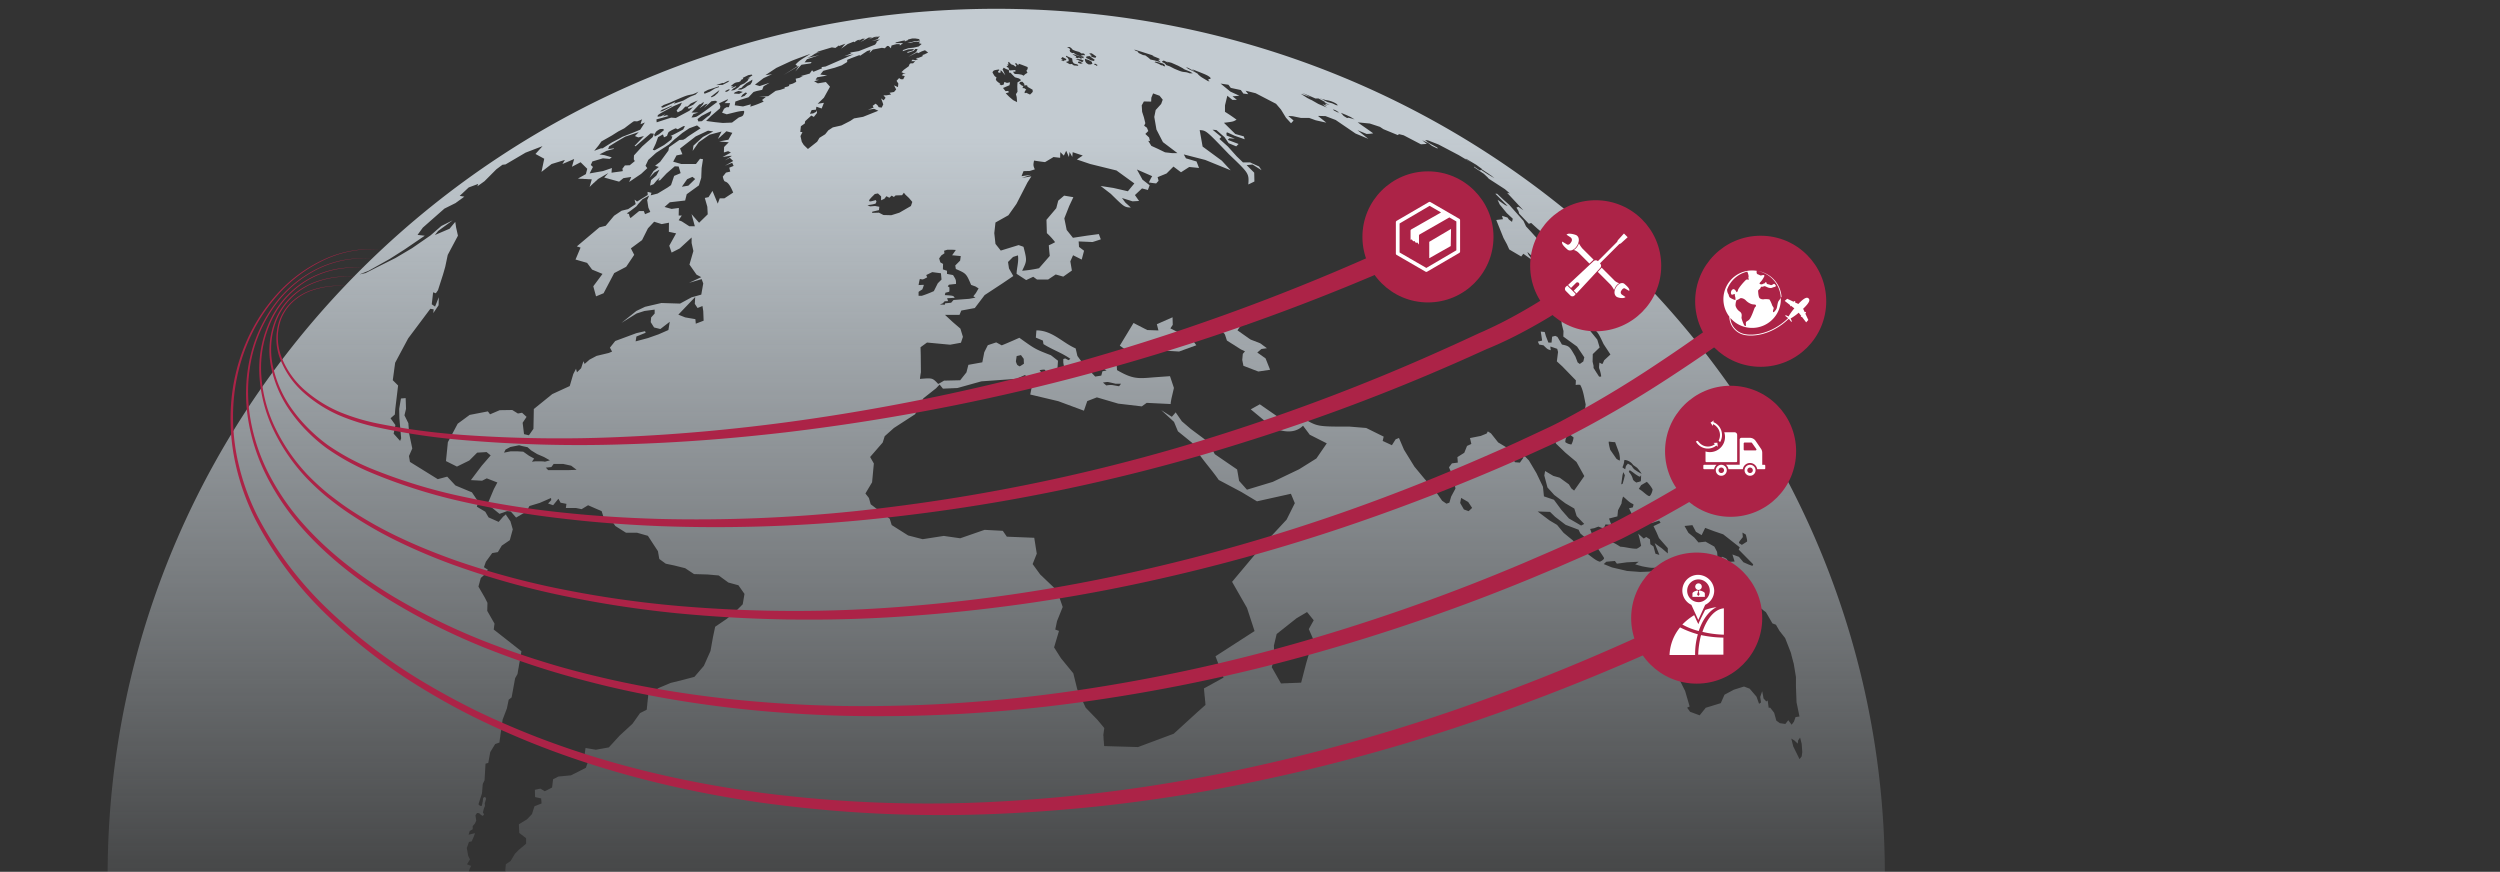 <svg id="Layer_1" data-name="Layer 1" xmlns="http://www.w3.org/2000/svg" xmlns:xlink="http://www.w3.org/1999/xlink" viewBox="0 0 992.22 346"><rect x="0" y="0" width="992.22" height="346" fill="#333333" stroke="none"/><defs><style>.cls-1{fill:url(#linear-gradient);}.cls-2{fill:url(#linear-gradient-2);}.cls-3{fill:url(#linear-gradient-3);}.cls-4{fill:#ac2347;}.cls-5,.cls-6{fill:#fff;}.cls-6{fill-rule:evenodd;}</style><linearGradient id="linear-gradient" x1="493.92" y1="1738.75" x2="493.92" y2="2076.36" gradientTransform="matrix(1, 0, 0, -1, 0, 2130.73)" gradientUnits="userSpaceOnUse"><stop offset="0" stop-color="#c3cbd1" stop-opacity="0"/><stop offset="1" stop-color="#c3cbd1"/></linearGradient><linearGradient id="linear-gradient-2" x1="459.2" y1="1738.75" x2="459.2" y2="2076.36" xlink:href="#linear-gradient"/><linearGradient id="linear-gradient-3" x1="395.4" y1="1738.75" x2="395.4" y2="2076.36" xlink:href="#linear-gradient"/></defs><title>stat-gds_crossing_continents_1</title><path class="cls-1" d="M486.26,133.06l.23.7.23.7.24.7,5.52,3.5,1.64.78-.86,1-.23,2.42.47,2.33,5.91,2.26,4.67-.7-1.79-4.51L499,139.91l1.64-1.4,2.18-.31-2.65-1.95-3.81-1.48-.7-.47-4.52-3.19,1.25-1.87,2.95-.77c-.07-.24-.23-.55-.31-.78s-.23-.55-.31-.78-.23-.55-.31-.78-.23-.55-.31-.78l-3.19.16-7.17,4.67,2.26,2.33A2,2,0,0,1,486.26,133.06Z"/><path class="cls-2" d="M449.2,138.59h4.05l14.71.93,6.85-2.49L473,134.62l-8.49-4.29.94-1.4-.08-3-6.23,2.73c.08.23.08.39.16.62s.08.39.15.62.08.39.16.63.08.39.16.62l-4.44-.16-5.45-2.8-5.45,9,1.87,1.33-2.73,2.65Z"/><path class="cls-3" d="M187.06,346.53l-1.16-.23.54-1.56.55-1.09-1.64-.62,1.17-1.95-.7-1.4-.55-3.11.86-2.42,1.09-.23.86-2,.46-1.25-2.57.62.47-1.47,1.17-.71v-1.24l.85-1,.55-1.17-.31-2.1.62-.94.86.08a3.84,3.84,0,0,0,1.48,1.09,4.16,4.16,0,0,1,.46-.62,4.72,4.72,0,0,0-.46-.7L192,321l.47-1.17-.08-1,.54-1.79-.39-.78-.78.39-.15,1.4-.39,1.79h-.7l-.62-.62.62-1.95.78-2.41c0-.31.08-.63.08-.94s.07-.62.07-.93.08-.62.08-.94.08-.62.08-.93l.7-1.4.39-6.62,1.09-.31.78-4.28,1.94-3.19,1.72-.63a19,19,0,0,1,.31-2.25,21.9,21.9,0,0,1,.31-2.26c.08-.78.23-1.48.31-2.26s.23-1.48.31-2.26l1.71-4.51.71-3.43,1.16-.93,1.4-7.63.94-1.64c.15-.78.23-1.48.39-2.26s.23-1.47.39-2.25.23-1.48.39-2.26.23-1.48.39-2.26l-11-8.64.31-2.34-2.88-5.06.08-3.19-1-2-2.57-4.44c.07-.31.15-.55.23-.86s.16-.54.23-.85.16-.55.24-.86.15-.54.23-.86l1.56-1.4,1.24-1.87-1.55-1,.77-2.18,2.5-3.42,2.25-.39,1.56-2.57,3.19-2.18,1.17-4.28-.93-3.2-1.72-2.49v-.31l-1.16.94-1.79,2.1-4-1.79-1.32-2.26-3.35-2c.08-.15.08-.31.16-.46s.08-.32.15-.47.08-.31.16-.47.08-.31.16-.47l-2.57-3.81-6.54-2.73-3.27-3.5-3.74,1-11.05-6.85-.39-2.33,1.32-3-1.25-5.92-.31-4.12-1.55-3.12.62-2.57L161,158l-1.87.16-.7,4.12.08,3.74.7,7.94L158.8,175l-2.57-2.88.7-3.42L155,166l1.71-1.48.16-2.1L158,153l-2.11-2.1.94-6.93L162,134.3l8.8-11.75,1.33.23-.16,1.48,2.1-3.11.08-3.19-1.48,3.73-1.32-.93.31-2.65.23-2.1,1.09.39.86-1.25,2-6.23.86-3,1-4.75,4.05-7.63L181,90.16l-.31-2.1-2.26,2.72-5.84,2.5,1.33-1.64,5.76-4.2-4.52,2.25-4.28,3.74-7.32,5.06L157,102.38l-7.47,3.74-4.44,2.26-2.41.54,3.66-1.48,8.33-4.67L160.59,99l8-5.45c-.23,0-.54-.08-.78-.08s-.46-.08-.7-.08-.46-.08-.7-.08-.46-.07-.7-.07l2.1-2.89,8.57-7.55,4.51-2.25a5.88,5.88,0,0,1,.86-.63,6,6,0,0,1,.86-.62,5.71,5.71,0,0,1,.85-.62,5.88,5.88,0,0,1,.86-.63c-.16,0-.31-.07-.47-.07s-.31-.08-.47-.08-.31-.08-.46-.08-.31-.08-.47-.08l3.58-3.35L189.79,73l-.31.93,2.8-2L197,67.19l2.41-1.79,1.25-.15,7.94-4.67L215.32,58l-2.8,3.11L216,63l-1.09,5.22,1-.78,1-.78,1-.78,1-.78,5.3-1.63-1,1.63,4.67-2L227,66.18l3.43-1.79L233.07,67l-.54,2.1-3.19,1.79c.47,0,.85.08,1.32.08a8.16,8.16,0,0,1,1.4.08,8.16,8.16,0,0,1,1.4.08,9.52,9.52,0,0,1,1.41.07l-.86,3,.86-.86c.31-.23.54-.54.85-.77s.55-.55.86-.78.54-.55.85-.78l4-2.34-1.63,1.79,5.92,1.64,1.71-1.4,3.11-.47-.85,2L254.48,69l2.42-2.26-.7-.94,1.09-2.33c.23-.24.54-.47.78-.7s.54-.47.77-.7.55-.47.78-.7.55-.47.78-.71l5.06-3.27,2-1.86a6.9,6.9,0,0,1,.85-.7c.32-.24.55-.47.86-.7s.55-.47.86-.71.54-.46.85-.7l2.65-1.79,3.12-1.16,1.4,1.16c-5.06,3.27-5.06,3.27-5.92,4l-1,.55-1.48.08-4.13,2.88-.23,1.32L262,64.24l-2,1.55,1.48.47-2.1,1.64-1.64,2.64,2-2.1,2-1.09-1.24,2.34-2.11,1.79L258,73.66l1.4-.55,1.17-1.4,1.32-1.32-.62,1.24.7-.08,2.57-2.72L267.8,66l1.55.08.78,2.64-2.57,1.09-1.24,3.66-1.33.94-4,2.41-2.73.7.31-1L257,76.15l.07,1.24L252.85,80l-1-.78L252.3,81l-3,2-2.57.62-3,2-3.34,4-2.5.62-8.95,7.55,1.48.47-2,4.75,4.59,1.32L235,107l4.13,1.71-3.66,4.91,1.09,4,3-1.24,4.21-8,4.75-2.49,3.19-4.75-1.32-2.57,4.43-3.27,2.34-4.67L259.62,88l3,.94,2.88-.55L265.46,92l2.88.62-2.72,4.91.93,2.72,3.19-1.63,4.75-4.36v2.18l.7,3.19L273.64,105l2.8,4,1.87,1-4.83,2.26,5-1.48.63,1.72-.78,4.43L274.49,118l-4.59,2.49-7.4-.23L256,121.77l-3.42,1.63-5.92,4.75,6-3.73,3.12-1,4.05-.54v1.56l-1.4,1.55-.16,1.87,1.32,2.1,2.49.63,3.74-2.88-.54,3.27-3.9,1.71-4.2,1.48-4.91,1.32.32-1.94,3.66-1.48-.24-.63-3.42.78-8.41,3.12-2.1,2.64.85,1.56-1.32.55-4.83,1.16-2.8,1.48-1.95,1.72-.46-1.09-.94,2.8L229,147.77l-.39-1.4-1.09,2.1-1.4,4.75-6.93,3.19-7.32,5.92-.15,7.86-1.8,2.57-1.94-.46-.55-4.52,1.56-2.33-1.79-1.64-1.64.31-2.25-1.4-5,.08-3.81,1.63-.86-1.16-7.24,1.4-4.75,3.5-3.89,7.32L177,183l4.36,2.18,4.9-2.41,3.12-3.12,3.74-.23,1.63,1.32-3.58,4.13-4.28,5.68,4.44.24,1.86-.94,4.21,1.64-1.4,2.64-2.49,5.92,4.74,3.89,3-1.09h0l1.48.16,2.1,2.41,4.13-2.41,1.17-2.18,4.12-1.25,4.44-1.94.08.85-1.25,1.33,2,.7,2.1-2.57.86,1.56,2.33.46-.23,1.64h4l2.26.46,2.56-1.55,3.2,1.4,2.18.93.77,2.49,3.12,1.17,1.56,2.26,4.2,2.65h4.36l4.36,1.24,2.18,3.35,1.79,2.73.55,3.11,2.56,1.87,3.35.7,4.36,1.09,3.51,2.33,5.37.16,4.43.39,3.82,2.8,4,1.09,2.41,3.43-.7,4.12-3,3-3.27,2.73-4.67,3.19-.85,4-1,5.6-2.64,5.92-3.74,4.36-4.44,1.17-5,1.24-4.75,2-4.12,2.72c-.08.47-.08,1-.16,1.48s-.08,1-.16,1.48-.07,1-.15,1.48-.08,1-.16,1.48l-2.64,1.32L251,287.29l-5,4.59-4.36,4.75-5.14.93-4.13-.7a1.49,1.49,0,0,1-.07.55,1.27,1.27,0,0,1-.08.54,1.32,1.32,0,0,1-.08.55,1.27,1.27,0,0,1-.08.54l1.56,2.57-1.09,3.12-5.92,3-5,.47-2.1,1.09-.39,3.27-2.88,1.48L214.47,313l-2.18.47.08,2.88,2.41.54.16,2L212.13,320l-1,3.11-2,2.1-3.2,1.95.16,3.42,2.72,2.11v2.18l-2.8,2.33-1.63,1.64-1.72,2.88L200.77,343l-.24,2.49.94,2H748.08c0-190-157.89-344-352.68-344s-352.68,154-352.68,344H187.14ZM256,85l-.47-1.24h-1.86l-3.43,2.8-.39-.7-.23-.93-.86-.24,1.48-1,2.34-1.79c.15-.23.39-.47.54-.7s.39-.47.62-.7.39-.47.63-.7.39-.47.62-.7l2.65-1.48-.78,1.79.47,3,.77,1.72Zm-41,98.1h-2.57l-1.32.15L212,182l-2-1.09-2.33-1.64-2.49-.15h-2.5l-2.64.54c.08-.07.08-.23.15-.31s.08-.23.16-.31.08-.23.15-.31.08-.23.16-.31l1.87-1,3.5-.71,1.17.32,2.18.46,1.4,1.25,2.41,1.48,2.73,1.17,2.33,1.32-2,.54A4.35,4.35,0,0,0,215,183.12Zm10.36,3.5h-7.79l-.93-1,2.18-.23.93-1.25h3.74l3.19.7,2.18,1.64ZM271.15,51.39l-3.51,1.87-1.48.7.7.23-.39,1.17-2.88,2.18-3.73,2.1-.78-.15L260.25,57l.93-2.57,1.95-1.09.39,1.16c1.09-.46,1.16-.54,1.24-.62a7.06,7.06,0,0,1,.62-1.48,16.25,16.25,0,0,1,2.81-1.48l.78.39,2.25-1.24h.63Zm6-3.19-.31-.94L278.46,46l2.42-1.25,1.4-.7-.08.7-.54.94a7.52,7.52,0,0,1-.78.54c-.24.16-.47.39-.78.62a6.66,6.66,0,0,1-.78.63,6.64,6.64,0,0,1-.78.62Zm-1,80.27-.16-1.8-4.05-.7-2.72-1.09,6.69-7h0l-.15,2.72,1.09,1.64,1.95-.78.31,2,.15,3.82Zm11.36-49.75h-1.86l-.78,2.1-2.1-5.06-1.56,2.49-1.48.31,1,3.5.16,3-3.43,3.35-3-3.42,1.32,4.82h-2.18l-3-1.94-1.24-.47c.07-.16.23-.31.31-.47s.23-.31.31-.47.23-.31.31-.46.23-.31.31-.47h-1.24l.07-3-2.88.39-2.8-.78,2.1-1.86,6.08-.7.62-2.5,4.83-3.5.93-3,.16-3.89.54-3.5L277.84,63l-1.63,2.1h-5.77l-3.27-.93,1.33-2.49,2.33-.47-.93-2.26,6.23-4.82L281,51.86l2.1.31-4.13,2.18c-.31.31-.62.54-.93.85s-.63.55-.94.86-.62.55-.93.86a8.11,8.11,0,0,1-.94.85l-.31,2.11,2.42-3.43,4.28-3,4.75-1.24-1.48,3a8.16,8.16,0,0,1,.85-.77c.32-.24.55-.55.86-.78s.55-.55.86-.78.54-.55.85-.78l2.34.62-1.56,2.73-3.66.7,3.82.31-.47.47-.47.46-.46.47a2.93,2.93,0,0,0-.47.55l-.08,2.1L289,60l1.09.55-3.34,1.79,2.8-.47h.93l-2.8,1.79,2-1,1.32,1.24-3.27,1.87,2.88-1.16.55,1.24-1.72.7.39,1.56-1.71.39a1.7,1.7,0,0,1-.31.39,1.7,1.7,0,0,1-.31.39,1.7,1.7,0,0,1-.31.39,1.53,1.53,0,0,1-.32.39c.39,1.86.78,1.94.94,2,1.48.39,2.41,2.57,3.19,4.36Zm-16.89-4.6,2.1-3,2.1-.93,1.09.86-2.72,2.64ZM521.21,253.73l-2.8,9.5-2,7.71c-.7,0-1.32.08-2,.08s-1.32.07-2,.07-1.33.08-2,.08-1.32.08-2,.08l-3.66-6.46,1-3.51-.15-5.06,1.09-4.59,7.86-6.23,4.2-2.49,2.65,3.27-1.95,3.5Zm61.66-50.84-1.87-.7-1.48-2.57.39-2,2.81,1.63,1.55,2.34Zm74.2,23.75c-.32,0-.63.08-.86.08s-.62.07-.93.07-.63.08-.94.08L651,227l-5.21-.39-6-1.4-3.27-1.33,1-.93c.31,0,.54-.08.85-.08s.55-.08.86-.08.54-.07.85-.07.55-.08.86-.08l.78,1.09,4-.55,4.67-.23L649,224l2.8.78c4.13.78,4.13.78,8.49,0l1.09.78-3.27.93A9,9,0,0,0,657.07,226.64Zm58,68.59.23,3.27-.23,1.71-.86,1.09-2.49-5.06-.78-3.11,1.25.77,1.32,1.25.16-1.32.77-1.09Zm-24.6-80.5,1.24-1.56-.15-1.79,1.32.78c.23.85.7,2.49.47,2.8l-1.56,1a1.16,1.16,0,0,1-.47.24h-.15a4.37,4.37,0,0,0-1-.63A1.58,1.58,0,0,1,690.47,214.73Zm-18.77-6.31,1.4,2.65,2.26,1.32,1.4-2.88,3.51,1.32,3.66,1.25,6.54,5.14-.39.93,5.76,5.84-.31.62-1.48-.54-2.11-.93L690.15,221l-2.57-.94.86,2.8L686,223l-.7-1.17a7.58,7.58,0,0,0-1.87-.85.29.29,0,0,1-.16.07,4.3,4.3,0,0,0,.16,1.48l-.7.47-1-1.4-.24-2.57-1.09-2.1-3.5-1.95c-.23,0-.47.08-.7.08s-.47.08-.7.08-.47.07-.7.07-.47.08-.7.08l-1.64-1.94-2.33-1.87-1.56-2.73Zm-4,15.65c1.56-.39,1.79-.47,1.87-.47h0a3.75,3.75,0,0,1-.23,1.17c-.24.47-.7,1-.94,1.4l-1.32,1.64-.47-2.11Zm.55,24.37,1.48-3.82-.16-2.25.94-2,1.94.86-.23-.71-.24-.7-.23-.7-.23-.7,1.32-3.73,2.49,1.86,2.49.32-.7-1.41A1.08,1.08,0,0,1,677,235a1.12,1.12,0,0,1-.16-.55,1.08,1.08,0,0,1-.15-.54,1.12,1.12,0,0,1-.16-.55l.93-2.25,1.48-.94-1-1.63,2,.54,4.2.24.23,2.49-.07,3.66,2.95,1.79,4,2.88,1.09-.31-.7-4.05-3.11-9.42.31-.94,4.13,7.24,1.55.55,2.18,4,2,4.13,2.18,1.63,2.57,4.44,1.4.54,1.4,2.42,2.26,2.88,2.18,5.6A7.23,7.23,0,0,1,711,260c.08.39.23.78.31,1.17s.23.78.31,1.17.24.77.31,1.16l.86,5.22v3.66l.23,6.31,1.17,5.68-1.56.23-.62,1.79-.93,1.25-1.33-1.79-1.16,1.48-2.18-.31L705,286l-.86-3.11-1.56-2h-.62l-.39-2.88-.54.39-1.09-1.17-.55-2.88-.78,2.26.31,2.18-.77.55-1-2.81-2.72-3.19-2.26-.86-4,1.25-3.74,2-1.48,3.35L677,280.9l-2.42,3-3.81-1.4-1.17-1.63,1-.47-1.79-6.15-2.41-4.83L663,264.24l.78-2L662.13,260l-1.48-6.07,3-2.18Zm-9.19-40.95-2.8,1.32,1.17,2.41,1,2.34,3.5,4v2.1l-2.33-2-2.89-2.1c.16.39.32.77.47,1.16l.47,1.17c.15.39.31.78.47,1.17l.46,1.17-1.55-.47-.78-2.88L655,216l-.15-1.94-1.48-.94-1,.63-2.18-1.95.54,2,.62,2.81a7.42,7.42,0,0,1-1.71,1.16c-2.18.08-4.36-.7-6.54-.78-2.72-1.71-5.06-3.26-9-1.55,0,.54-.08,1.32-.08,1.94.78,1.41,1.79,2.65,2.57,4,.31.63-1.48,1.56-1.64,1.56-1.32-.39-2.25-1.09-5.13-3.35l-3.27-2.41-2.34-2.73-3.66-3-2.57-3.12-3-1.79L610.28,203l4.9.16,2,1.94,4.2,3.2,5.14,1.94.7,1.48,4.2,3.58,1.33-.7-1.64-4.67,1.64-.31,1.63-.62,2.11.77.7-1.63,2.33.16-.93-2.5,3.34-.85.24-2.42,1.4-2.72a9.79,9.79,0,0,1,.62-2.73c1.33,1,2.42,2.42,4.05,3,.08.31.08.47-.23,1.32-.47.08-1,.24-1.48.32l1.71,3.5,4.36,3.42.23-2.25,2.57,1.24,3.12-1Zm-12.61-20.17a1.88,1.88,0,0,1,.39-.7,26.25,26.25,0,0,1,2.18,1.56l.85.54a3,3,0,0,0,1,.47c.07,0,.23-.23.31-.39s.15-.15.15-.23c0,.08,0,1.32-.07,1.94,0,.16-.08.55-.16.55s-.55.16-.78.23a2.27,2.27,0,0,0-.78.24l-.31-.16c-.23-.15-1.17-.78-1.17-1.24A6.42,6.42,0,0,0,646.48,187.32Zm9.42,6.93c.08.47-.7,2.73-1.33,2.65s-2.41-1.71-2.64-1.87a9.65,9.65,0,0,0-1.48-1l.93-1.48,2.26-1.32A12.53,12.53,0,0,1,655.9,194.25Zm-11.29-11a2.76,2.76,0,0,1,.16-.7h.07a4.44,4.44,0,0,1,3.35,2l1.56,1.09a18.55,18.55,0,0,1,1.79,2.33v.08a19.56,19.56,0,0,1-3-1.87,7.82,7.82,0,0,1-.93-1.32l-1.48-.86-.78.94-.31,1.32-1.09-.78A8.77,8.77,0,0,0,644.61,183.27Zm-.62,5.3.31-1.17c.08.08.08.23.15.31s.08.24.16.31.08.24.16.31.07.24.15.32l-.39,1.63L644,192l-.55.24ZM642.66,180c.16.78.47,2.57.08,2.81-.39-.24-.86-.47-1.17-.7l-2.49-3.58c-.54-2-.7-3.12-.54-3.27h0a22.56,22.56,0,0,0,2.49.23C641.5,176.89,642.2,178.6,642.66,180Zm-6.22-43.44,2.72,4.13L636.67,143c-.55,1.32-.7,1.48-.78,1.48-.39-.16-.7-.39-1.09-.55-.23,2-.16,2.1-.08,2.34a13.54,13.54,0,0,1,.78,3.11c-.08.08-.23.16-.86.08-.15-.31-.38-.55-.54-.86s-.39-.54-.55-.85-.38-.55-.54-.86-.39-.55-.55-.86v-.85l-.38-1.64.07-3,2.73-2.64-.94-3.12-2.72-3.34-.7-2.34C634.1,131.58,634.1,131.58,636.44,136.56Zm-5.69-12c.08.24-.08.31-.15.55s-.08.31-.08.54c-.08.55-.16.55-.24.55s-.31,0-1.4-.08a8.56,8.56,0,0,0,.39,1.25l-.23.85-2-2.33v-1.17L625.69,122,624,120.29l.39-.31c4.44,2.41,4.44,2.41,5.21,2.41A7.72,7.72,0,0,1,630.75,124.57Zm-1.32-6.15-.08,3.51-.39-.08a9.6,9.6,0,0,0,.23-2.57,21.11,21.11,0,0,0-.62-2.26ZM534.29,45.63l1.87.86,1.48.93-.94-.31-1.55-.39h-.08l-.39.15-1.4-.85-1.09-1.25ZM531.72,45l-2.18-1.09c-.54-.39-.54-.47-.54-.47s.7.15.7.15c.54.24,1.17.63,1.71.94l-.7-.23Zm-6.46-5.45V39.4l.86.31a10.05,10.05,0,0,1,4.28,1.48l.62.62-.7-.07-1.48-.7-2-.55-3.27-1.63Zm-8.56-2.73,2.72,1.09,2.65,1.17h1.24l2.88,1.56h-.62l2.18,1-1.94-.47.85.86-1.79-.7,1.56,1.24c.08,0,.08.08.15.08s.08.08.16.08.08.08.15.08.08.07.16.07l-3.81-1.63-1.09-.62c-.39-.24-.7-.39-1.09-.63s-.78-.39-1.09-.54l-1.09-.55-2.65-1.71,4,1.4ZM471.7,27l2.49,1.4-1.09-.93c6,2.33,6,2.33,7.24,3.27l.08.39v.23h-.63l-.31.39.62.47h-.62l-2.33-1.4a8.61,8.61,0,0,1-1.72-1.4c0-.08,0-.16-.23-.24-1.17-.78-2.49-1.24-3.74-1.94l-.78-.63Zm-10.2-2.8.39-.16L464,25l-.86-.55,1.79.47,2.65,1.17,1.87,1,.54.39,1.33.54.93.39,1.17.7h-1.25a6.68,6.68,0,0,0-1.48-.46c-1.71-.16-1.71-.16-4.51-1.33l-1.95-1-1.32-.47-.62-.7-1.17-.62Zm-5.45,30.36-1.48-1.4L455.74,52l-.55-1.32-1.09-.78.47-1L454,46.56l-.7-2.18-.16-2.57.86-1.55,2.88.07.07-1.55.7-1.71,2.57.93,1.25,1.56-.62,1.71-2.18,2.41-.55,2.73.86,5,2.57,5,5.76,4.36h-2.18l-2.73-.31-2.72-1.32-2.73-1.25-1.24-2,.7.08Zm2.18-29.89.39-.24c1.16.31,2.64.7,2.88.78s.15,0,.15.08c.55.23.63.54.78,1.09l-.85-.23-.16-.24h-.55l-.93-.54Zm-5.45-4.21,5.14,1.64h-.63l2.81,1.16c.15.32.15.39.15.47h-.62c.31.31.78.7,1.09,1L458.31,24l-1.72-.39-.78-.7L454.57,22l-.94-.16L451.84,21l-.15-.47-1.25-.54-.23-.31Zm-19.54.7a1.77,1.77,0,0,1,.46.31,1.51,1.51,0,0,1,.47.32c.16.07.31.23.47.31s.31.23.47.31l-.32.54-1.09-.23-1-.54.62-.24a.28.28,0,0,1-.15-.08.29.29,0,0,1-.16-.07,6.63,6.63,0,0,0-.31-.16l-.39-.47Zm2.41,4.67-.47.32-.31-.32-.62-.15s0-.08.31-.47Zm-4.44-3.42,1.25-.16.47.39,1.55,1.09-.31.47-1.48-.31-.31-.31L431.06,23Zm-.62.93h0l1.48.47,1.24.7.24.86-.86.23-.78-.08-.78-.54c-.46-.7-.46-.78-.46-.86s-.08-.54-.08-.78Zm-6.7-4.67h.71l.7.55.46.54,1.17.47,1.4.39c.08.08.16.08.24.15s.15.08.23.16.15.08.23.16.16.07.24.15l.62-.08a.24.24,0,0,1,.15.08,1573492954815.06,1573492954815.06,0,0,0,.32.16.29.29,0,0,1,.15.07V22l-.62-.15-.39.15h-.62l1.24.55v.15l-1.4-.39-1.79-.7-.78-.62-.62.08-.78-.47-.23-.62.23-.24-.23-.46-1.09-.63A1.63,1.63,0,0,0,423.89,18.69Zm5.61,6-1.79-.94-.55-.08.16-.23,1.09.08.86.15.85.47Zm.23.46-.85.16-1-.31v-.47l.62-.08Zm-.07-1.87-.94-.07-.62-.47V23l-.31.16-.94-.39.31-.39-.93-.47-.62-.54,1.4.47,1.48.46,1.4.39c.31.31.31.31.31.39s-.47-.08-1.17-.23A1.83,1.83,0,0,0,429.66,23.28Zm-5.53.32-.39-.63-.62-.39v-.46l1.09.54,1.32.55.08.54.08.7.46.7a4.79,4.79,0,0,0,1.33.39h.07c.24.16.39.55.47.63a13.53,13.53,0,0,0-1.79-.16l-.86-.62c-.77.15-.77.15-.85.07a14.24,14.24,0,0,1-1.48-.85c.31-.08.78-.24,1.09-.31Zm-3-.32.55-.62,1.48.78v.39c-.08,0-.08.08-.16.08a1.33,1.33,0,0,1-.47.08c-.15,0-.23.07-.39.23a.22.22,0,0,1-.15.08,2.88,2.88,0,0,1-.94-.55c.32.08.7.16.94.24ZM409.8,35.59a4,4,0,0,1,.08.85,7,7,0,0,1-1.09,1.09l-1.48-.7-.54.16-.16-.39.31-.62.39-.39-.7-.55-.78-.08.16-.54.23-.24-.7-.23-1-.86c.39-.62.47-.62.78-.62h.54c.24.31.55.62.78.94l-.23.46h1.24l.24.63c.15.07,1.48.85,1.94,1.09Zm-10.12-9.42h.47l-.39-.55.62-.08-.31-.62.31-.39h0l.94,1,.93.31c.31.24.55.39.86.63a4.27,4.27,0,0,0,.31-.39c-.16-.24-.47-.63-.62-.86l.54-.15.78.85.23-.62,1.33.47,2.18.85v.78l-.47.62c.23.63.31.7.39.78s-.08.16-.62.47a3.78,3.78,0,0,0-.86.78l-.78-.39-1.17-.23-1.63-.08-.7-.86,1-.08L403,27.8l-1.32.08-.94.08-.46-.63.23-.46-.39.07-.62-.62C399.53,26.17,399.6,26.17,399.68,26.17Zm-3.19,1.4.16.31-.55.39.23.62.78-.08v-.93l.47.31L399,29.9l-1.09-2.41.47-.62.78.46,1.24.47.08,1,.62.08.63.7,1.09,1.09,1.63.47.7.54-.08.31-1.24.71-.08,1.63.08,2.1-.62.94.31,1.16.15,2-1.55-.78-1.48-1.25-1.48-1.47,1.24-.39-.23-.55-1.09.08-1-1.25,2.57-1.09.23-1.16-1.25.23-1-.39-.31,1.09-1,.23-.7-.54.39-.24-.63-.23-.85-.7-.31-.7.31-.62-.78-.63a11.2,11.2,0,0,1-.86-1.48C394.39,27.88,394.39,27.88,396.49,27.57Zm1.56,84.78,4.12-2.8-1.71-3-.39-2.57,2-2,1.94-.63c.39,2.5-.47,4.91-.54,7.32l3.81,2.49,2.8-1.32,1.48,1.09H416l3-2,3,.86,3.42-2.41-.62-3.66,1.09-2.42,3.43,1.72.93-3.51L428.25,98l-.15-2.18,5.53.24L436.9,95l-.78-2.1-4.67.62-5.61.86-2.49-3.12-.93-4.59,1.94-4.91,1.64-3.5-3.66-.62-2.34,2-.78,3-3.89,4.59.16,5.3a27,27,0,0,1,3.27,3.58,24.23,24.23,0,0,1-2.5,1.24c.08,1.25.24,3,.39,4.21l-4.28,4.9a48.54,48.54,0,0,1-6.69,1c1.94-4,1.94-4,.54-9.49-.54-.24-1.32-.47-1.94-.7l-7.09,2.18-2.1-2.65-.47-4.28.47-4.21,5.14-2.88,3.19-4.51,4.36-8.49L409.34,70l-3.82.62,3.74-1.25-3.82.55.78-2,2.49-.07,2-.63c-.7-1.55-.63-1.79-.31-3.5,1.32.23,3,.47,4.36.62l2.88-1.71.46-.31,2.65.31.08-2.26,1.4,1.4.93-1.94,1.09,2.49.24-2,1.09,1.95.15-1.87,4,1.32L427.4,63.3l5.29,1.79,10.43,2.57,7.09,5.14-2.57,3.11-5.76-1.32-5.06-.78,4.05,3.12c5.37,5.29,5.37,5.29,7.94,5.45-.63-.63-1.56-1.41-2.18-2l-1.33-1.79,4.21,1.32,2.57-.15-1.64-2.34,2.81-2.64,2.33.62.7-1.87-2.88-2.26a6.21,6.21,0,0,0-.54-1,7.18,7.18,0,0,0-.55-1c-.15-.31-.31-.62-.54-1s-.32-.63-.55-1l6.07,2.65A17,17,0,0,0,456,72.41c.86.16,2,.31,2.88.39a10.68,10.68,0,0,1,.93-1,10.06,10.06,0,0,0-.38-1.48c1.09-.47,2.49-1,3.58-1.48l2.72-2.73,3,2.26,3.27-2.1,3.89.39-1-2.57-4.2-1.25-.86-1.55,8.49,2.18,10.12,4.12-3.51-3.81-7.63-5.61-1.16-6.54c2.57.16,2.57.16,11.6,9.58,8,7.63,8,7.63,7.7,12,.7-.31,1.64-.78,2.42-1.17l-.08-3.5-3-3,2.34-.23,3.58,2.25-1-1.48-3.59-1.63h-2.8l-2.49-2.41-3.5-3.9-3.35-3,.78-.78-3.51-2.88,1.56.15L486,54.43l1.64,2.41,3,1.25.94-.94-4.28-1.63.54-.63,2.26.16-3.27-1.25-.08-1.09.39-.15,2.88,1.32,4,1.4-.39-1.16-3.35-.94-4.51-4.44c3.66-.46,3.66-.46,5-1.24-1.32-1-3.19-2.26-4.59-3.12V41.81l.93-3.81,2,1.63h1.79l-1.72-1.4,2.73-.23-3.58-1.64-3.9-3.19,3.12.47.93,1.25,4,.85,1,1.4,1.94.24L494.35,36l4,1,8.1,4.2,1.94,2.26,2,3.27,2,2.18a12.55,12.55,0,0,0,1-1.09c-.62-.55-1.48-1.25-2.1-1.79.55,0,1.17.08,1.71.08l3.35.7h3.27l2.57.93,4.21.94L523.08,46l3,.08,4.05,1.55L538,53l5.06,2.1-4.28-3.43,3.58,1.48a14.83,14.83,0,0,0,2.65-.23c-2-1.48-4.13-2.88-6.15-4.36l4.82.47,4,1.32,1.41.93,5.68,2.34.47-.39,1.86.47,6.86,3.58,2.33-.16-1.87-1.48,2.49,1.17,1.41,1.09,2.25,1.09-.07-.39-3.82-2.1-1.09-.93,1.17.15L571,57.38l8,4.21,5,3L581.55,63l.47.08,3.89,2.33L588.09,67v.16c.31.23.62.39.93.62s.62.39.94.62.62.39.93.63a7.16,7.16,0,0,0,.93.62l1.33,1.09-2.65-1.56-2.72-1.79-.39.31L585,66.1l.08.32L588.94,69l1.41,1.32.54.62,6.38,4.13,2,1.71-1.09-.23,6.46,6.93-2-1.41-.78.32.78,1.32.31,1.09,3.81,4a.29.29,0,0,0,.24-.08.28.28,0,0,0,.23-.08c.08-.07.16,0,.23-.07a.29.29,0,0,0,.24-.08l2.49,2.26,2.88,2.41-.08.78L616.27,97l-.93.08,3.42,3.19c2.18,3.51,5.14,6.54,6.54,10.59-.39-.7-1-1.63-1.4-2.34L621,104.64,615,99.11l-5.14-4.67-1.4-1.55-.7-.78-2.1-2.26-1-2.18L599,81.29l-2.26-2-2.57-2.41h-.7l4.9,4.9-1-.39-3-2.1.85,1.87L598,84.56l2.41,2.25-.31,1.25c-.08-.08-.24-.16-.31-.23s-.24-.16-.32-.24-.23-.15-.31-.23a3.55,3.55,0,0,0-.31-.23l-.54-.78-2.18-.7L596.5,87l-2.65.31,2.88,7.16,1.32,2.42L599,99l1.17.7,3.58,2.1.85-1.09,4,2.88,2.18,2.57,3.12,3.58,3.58,4.75,2.8,6.23,1.4,5.68-2,.08.15,2.1.7,2.81-.07,2.18,1.79,1.32,3.66,2.65,2.88,4.28-.39,1.63-1.4,1-.86-.63-.86-2.26c-2.41-4.2-2.41-4.2-5.37-4.82l-.62-1.09-1.17-1.95-.85-.39-1.25.31-.23,2.34h-1.25l-1-2.57-.47-1.63-1.56-.16.55,3.58-1.71.39.54,1.17,1.71.31c1.56,1.56,1.56,1.56,2.88,1.95a10.76,10.76,0,0,1-.15-1.48l2.72.93.32,1.25-.47,3.73,2.18,2,5.37,5.53-.08,1.86a4.64,4.64,0,0,1,1.79-.07c1.25,2.1,1.64,5.45,2.18,7.78l-.85,6.07-4.13,2.73-1.79,1.09.08,1.71,1.87,1.48a7,7,0,0,1-.86,2.8,4.92,4.92,0,0,1-2.41-.93,4.66,4.66,0,0,1,.93-2.8c-.08-.08-.08-.24-.16-.32s-.07-.23-.15-.31-.08-.23-.16-.31-.07-.23-.15-.31l-1.56-.47c-.23,0-.47.08-.78.08s-.47.08-.78.08-.54.08-.78.08-.54.07-.77.07l.62,4.75,3.81,3.66,4.36,3.66,3.12,5.61-4.05,5.76-1.09-.86-1-1.63L619,189.58l-2.5-.7-3.27-1.95-.31,1.79,1.25,4.75,2.72,3,4.36,3.27,3.58,2.1.94,3,3,3.11-1.25.63-4.83-2.81-3-3.42-2.95-4L612.77,197l-.39-3.82-2.57-5.37-3-5.06-2.57-2.65.31,1.64-1.32,1.87-1.95-.16-1.4-2.1-1-3.19-4.28-2.57L591.75,172l-1.25-.78-.47.85-2.33.94-4.28.85.54,2.34-1.71.78-1.09,2.72-2.73,1.72.16,2.18-2.34.31-1.16,1.55c.15.39.31.78.46,1.09s.31.78.47,1.09.31.78.47,1.09a7.65,7.65,0,0,1,.39,1.17l.78,4-1.72,3.19-.7,2.42-1.17.39-1.71-1.17-2.65-3.82-4.36-4.9-4-4.83-4.12-6.69-2-4.67-1.32.54-1.48,2.34L548.77,175l.39-1.71-6.93-3.43-6.54-.54c-12.77,0-12.77,0-18.14-3.12-.7.24-1.71.55-2.41.71l-7.86-1.41L500,160.46l-3.59,2L501.9,167l1.48,1.95c2.57,1.24,9.35,4.44,13.78,0,.78,1.09,1.87,2.49,2.65,3.58l6.77,3.43-4.12,6-6.85,4.28-10.44,5-10.27,3.11-3.12-3.5-.78-4.52-8.87-6.07-2.57-4.83-7-5.22-3.5-3-2.26-3.27-.15-.31-1.56,1.79-4.21-2.65,5.07,4.67,1.55,3.74,5.76,4.67c2.73,5.45,7.09,9.73,10.44,14.64l8.95,4.75,6.23,3.73,13.47-3,1.55,3.73-3.27,6.54L501,216.6l-12,14.32,5.92,10.36,3,9.18-15.5,10,3.19,8.48-7.78,4.29c.08.54.08,1.09.15,1.63s.08,1.09.16,1.64.08,1.09.16,1.63.07,1.09.15,1.64l-3.5,3.11-9.11,8.33-14.17,5.29-13.47-.39a4.74,4.74,0,0,0-.08-1.09,5.4,5.4,0,0,0-.07-1.09c-.08-.31,0-.77-.08-1.09a4.74,4.74,0,0,0-.08-1.09l.39-2.8-2.73-3.27-4.67-4.82-3.34-7.32-1.56-6.31-4.91-6-2.72-4.29,1.95-6.54-1.48-.54.7-3.35,2.25-5.6-2.25-6.54L412.84,228l-3-4.13,1.64-4.12-1-6.31L399.6,213,398,210.68l-7.24-.39-9.66,3.35-6.53-.94L366.2,214l-5.76-1.48-6.54-4.13-.77-2.49-7.56-5.76-.7-2.49-1.4-1.79,2.65-4.44.7-7.47-1.48-2.57,5-5.76.78-2.49,3.66-3.27,8.41-5.45,3.27-6.31,5.06-4,1.4-1.48,1.32,1.63L380,154l9.5-2.65,13.94-1,3.42-1.55,2.73,4.28-.7,3.5L420,159.22,430.2,163l1.32-3.81,3.82-1.48,8.49,2.49,9.34,1.09,1.94-1.4,9.58.47v.08l-.08-.39.31-1.79,1-4.29-1.56-4.67-6.54.47c-6.23.54-8.33.7-14.48-2.88a30.35,30.35,0,0,0-.55-4.44c-2.41-1.4-2.41-1.4-4-1.56-1,.86-3,1-4.28,1.17l.86,1.87,2.33,2.18,1.48.93-1.63.32-.47,1.71-2.41.39-2-2.1-.62-1.48-2.8-2.34-1.64-2.26-.7-3c-5.22-2.25-9.26-7.16-15.57-7.16-.08.86-.16,2-.23,2.88l2.8,1.17.23,1.4c3.43,2.18,7.4,3.51,10.67,5.84l-.7.55-1.33-.7-.77.23v1.24a1.08,1.08,0,0,0,.07.47,1,1,0,0,0,.08.47,1,1,0,0,0,.08.47.94.94,0,0,0,.08.46l-1.09,2-1.56-1,.23-3.43-2.8-2.18c-6.23-2.41-6.23-2.41-12.53-6.93-2.11.94-4.91,2.18-7,3l-2.18-1.17L392.05,137l-1.4,2.8-.78,4-5.53,1-.77,3-2.49,3.12-6.39.15-1.71,1-.62.32c-2.26-2.42-2.26-2.42-7.24-2,.07-.78.23-1.87.38-2.64l-.07-6.93-.08-3,2.57-1.87,9.18.86,4.29-.78.78-2.34-1-3.27-3-2.57-3.11-2.88h5.76l.7-1.71,5.37-1,3.9-5.14ZM623.51,119l-1.09-.55-1.48-2.1-3.89-4.67-2.41-2.49L612.22,107c-5.6-5.69-5.6-5.69-6-7l3.27,3,2.8,3,3.82,3,3.42,3.35-2.18-1.71,1.09,2.1,2.1,2.1,3.19,2.8-1.79-.7C622.58,117.72,623,118.34,623.51,119ZM347.6,79.42c-2.57.7-2.57.7-2.65,0a15.23,15.23,0,0,1,1-1.17L347.21,77l1.24-.23,1.25,1.17V79.5l1.32-.63.78-1,1.17.62.93-.85.86.54.7-.62,2.57-.08.7-1,.62.78,1.4,1.32,1.33,1.56-.55,1.63-4.59,2.65-3.19,1-3.12-.08-1.79-.93-2.72.08.08-.47,2.64-.62.16-1.33-1.71-.31-2,.16-1-.47,1.94-.31,1.25-.31.39-.78Zm55.59,64,.31-2.1,1.71-.39,1.09,1.48.08,1.95c-1.64,1.09-1.72,1.09-1.79,1a5.44,5.44,0,0,1-.86-.55A5.68,5.68,0,0,1,403.19,143.41Zm11.36,3.27h0l1,1.09,3.2-.31.15-.78,1.71.24c-.31.78-.62,1.48-.7,1.63s-.77,1.09-1.24,1.17a20,20,0,0,1-5.37-1.87l-.7-.93a8.67,8.67,0,0,1,1.94-.24Zm23.2,5.14c.55-.08,1.56-.23,1.79-.23s2,.39,3.2.7h2.17a11.08,11.08,0,0,1-.77,1c-.08,0-1.79-.31-2.65-.47a8.52,8.52,0,0,0-2.41.16ZM373.6,101.37l1.25-.85-.16-1,1.25-.39a27.8,27.8,0,0,1,3.42.08c-.08.08-.23.39-1.48,2.1,1,.08,2.42.24,3.43.32l-.24,1.79-1.94,1.94.23,1.4c4.13,1.79,4.13,1.79,6.07,6.31l1.72.62,1.24.78-1.09,1.87-1,1.25.86.54-2.49.47-6.23.47-.94,1.08-2.41.24-.08.54-2-.07,1.32-.55c.47-.78.47-.78,1.95-.78a12.3,12.3,0,0,0-.39-1.17l3-.15c-.47-.86-.47-.86-3.9-1.09.08-.31.16-.7.24-.94l1.48-.38c.08-.16.15-.47.08-1.8a2.64,2.64,0,0,1-.63-.38l.47-.63,2.8-.31c0-1.63,0-1.63-1.17-3.5-.7-.16-1.71-.31-2.41-.47v-1.25l-1.63-.54.07-2.18-1.09-.62-.46-1.56Zm-.15,7.09.23,2.49-1.48,1.48-1.56,3.11a43.3,43.3,0,0,1-4.82,1.87h-1.25v-1.56a13.73,13.73,0,0,1,1.4-.93.08.08,0,0,0,.08-.08,10.09,10.09,0,0,0,.62-1.79c-.62,0-1.48.08-2.1.08.39-2.1.47-2.26.47-2.34a1.44,1.44,0,0,1,.78.08c.7.16,1.55-.54,2.18-.78l-.39-.93L370,108Zm-22.27-89.3.93-.94.63.08.85.86.24-1.09,1-.31,1-.24h1.25l.07.55a.94.94,0,0,1,.32-.23.92.92,0,0,1,.31-.24.92.92,0,0,1,.31-.23c.15-.08.15-.16.31-.24h-3.11l.07-.07.08-.08.08-.08.08-.08,1.24-.31,1.33-.31,1-.16-.08.47.7-.47.08.24.15-.16.16-.15.16-.16.15-.15,1.56-.39h1.24l1.41.23.46.54-1.32.32h-.93l-1.25.39-1.56.23,1.25.08,1.24-.39,1.48-.08,1.17-.08-.16.16-.15.15-.16.16-.15.15,1.17.32-1.17,1-2,.47-2.18.23-2,.7-.23.47,2.25-.7,2.34-.16-.16.16-.15.15-.16.16-.15.15-2.11.55.16.39,2.41-.86.63-.7h.93l-.62,1.25-3.12,1.86L364,20.79l.39.32,1.41-.71,1.32-.46,1.24.93-1.79.86h-.31l-.15.62-1.56.62H364l-.55.16.94.31-1.09.47-1.09-.24-.55.63h1.56l-.86.85h-.93l-.39.24-.39.93-.78.55-1.17.85-.93.94,1.71.7-1-.08-.55.62,1.17.31c-.08.08-.08.16-.15.32l-.16.31c-.08.07-.08.15-.15.31s-.08.15-.16.31h-.93l-.71-.47-1,1.09.7,1.09-.15,1.4-.86-.39-.7-.31.86,1.64-.86,1-1.79.31.62.7-1.79.31h-1.24l.85,1-.78,1-1-.78.55,1.48.31.93c-.08.08-.08.24-.16.31s-.08.24-.15.32-.08.23-.16.31-.08.23-.15.31l-1.17-.16-.55-.85-.7-.55-1.17.86.39.7-2.25.85,2.41-.38,1.71.77-6.07,2.42-3.58.62-1.48,1-3.5,1.79-3.43.78-1.79,1.17-1.25,1.56-2.25,1.4c-.08.15-.16.23-.24.39s-.15.23-.23.39-.16.23-.23.39-.16.23-.24.38l-3.66,2.89L319,57.54l-.78-1.25L317.7,54l.78-1.56-.86-.08.24-2.26,1.55-1.09.16-.93L322,45.86l1,.55c.07-.16.23-.24.31-.39s.23-.24.31-.39.23-.23.31-.39.23-.23.31-.39V43.76c0,.08-.08.08-.08.16s-.07.07-.07.15-.08.08-.08.16-.08.08-.08.15l-1.17.63-1.32.15.7-1.48,1.71-.15.16-1.17,2.1.7L327,40.8l-2.49.39L327,38.78l2.42-4.36-1.64-1.87-3.19.54-1.48-.85,2-.55-1.41-.07.63-.94,2.64-.47,1.33-.39-1.48-.07-1.25-.16,1.17-1.48,1.95-.54,2.64-.7,2.73-.94,2.18-1.32v-.86l1.71-.7,3.12-1.17.31.24.7-.47.7-.47.7-.46.7-.47,1.32-.39L345.11,21l1.32-1.32,3.58-.7Zm-49.67,15-1.87-.55L303.07,31l3.34-1.55-2.64.38,4.36-2.88L314,24.22c1.72-.7,6.78-2.57,7.63-2.8-4.28,2.57-4.28,2.57-5.91,4.2l.85.62L311,29.75l6.15-3.66-1.48,2.26,2.41-2.65,3.66-.55.39-.54-2.8.15.93-1.24,4.91-1.64L320.35,23l1.71-.77,1.4-.94,2.26-.78-1.87.47.86-.55,5.45-1.63,1.4.23,1.4-1,.08.23,2.49-.93-1.71,2,2.64-1.86,2.34-.94.23.24L340.2,16l1.09-.31-.54.47,1.55-.78h1l-1.79,1.33,3.26-1.8h1.33l-1.79.94,2.72-1.17,1.33-.23-1.72.78,1.64-.63,1-.15-.62.54-.31.55-2.42.78,3.35-.7-1.48,1,.16.23-.63.86-6.46,2.57c-3.19.54-3.19.54-3.5.7.15.08.39.15.54.23-.85.31-1.94.78-2.8,1.09l3.74-.78L327.67,26.4l-1.64.23.24.47-3.43,1.4-.54-.62-.94,1.32-1.63.47-2,.54h.94l-1.41.7-1.47.32.23,1.24-1.32.7-1.56.47.08.47-.86.31-1,.23.15.39-1.79.62-1.87.39-2.95,2.11-3.66.31H304a1.18,1.18,0,0,0-.39.31,1.33,1.33,0,0,0-.39.31,1.47,1.47,0,0,0-.39.31,1.7,1.7,0,0,0-.39.31c.55.47.55.47.63.62a37.17,37.17,0,0,1-5.3,2l.23-.93-3.11.85-3.27-.46.23-1.48,1.95-.7,3.27-1,2-2.1,1.25-.39,2.18-.46.55-1.41,2.41-1.4Zm-8.18,3.11c-.7-.08-1.4-.08-2.1-.15a2.25,2.25,0,0,0,.39-.47l1.48-.55.86.16.85.23Zm2.65-.54.55.23-1,1.09c-.23.08-.46.16-.62.23s-.54.24-.86.31h0a8.59,8.59,0,0,1,.63-1A12.22,12.22,0,0,1,296,36.68Zm2.65-5.06-.16.85-.62,1-1.17.55-1,.78-1.48.7h-1.32l.46-.39,1.09-.39.32-.47,1.55-1.32c.16-.08.39-.23.55-.31s.39-.24.54-.31A5,5,0,0,1,298,32a2.64,2.64,0,0,1,.63-.38Zm-5.45.93,1-.55-.31-.23L295,31.3l-.23-.39L297,29.82l1.33-.23h0l.31.31-2.18,1.4,1.32-.54-.7.62-.39.7-1.24,1-1.56.71-.78.85-1.63,1.09-1.33.24.94-.86,1.16-.7-.31-.16-1.17.55h-.62l.94-.55L290,34.18C291.7,32.78,291.7,32.78,293.18,32.55Zm-4.75,12.77,3.5-.86A16.85,16.85,0,0,1,295.2,44c.47.24-.23,1.79-.31,1.79-.31.47-1.17.63-1.71.86l-2.65,2-3.66.15-3-.31L280.25,48l2-2,3.5-3,.16-.86L285.39,41l3.51-1.64-.08.39-1.25,1.17h2.18l-.46,1.63h-1c-.07.08-.15.16-.23.16s-.16.16-.23.16-.16.15-.24.15-.15.16-.23.16l-.78,1.55Zm-3.5-8.49L283.68,38a.58.58,0,0,1-.31.16.68.68,0,0,1-.31.15.62.62,0,0,1-.31.16.67.67,0,0,1-.32.15l-.31-.23,3.43-2.65Zm3.58-.47h-.63v-.31l1.25-.62h.31l.23.16Zm-1.72-3.5.39.08c1.64-.86,1.64-.86,2.34-.94l-.62.55-2.11,1.09-2.57.08ZM281,35.66l4.36-1.4v.31l-1.63.55-1.95,1.24-2.18.86-.23-.7Zm-2.72,5.53c.15-.15.39-.23.54-.39s.39-.23.55-.39l-.31.94L277.61,43c.15-.15.39-.23.54-.39s.39-.23.55-.39.39-.23.54-.39.39-.23.55-.39l1.09-.31-1.48,1.72,1.79-1.56,1.17-1.09C283.68,40,283.84,40,284,40a2.84,2.84,0,0,1,.7.46c-2.8,2-5.37,4.13-8.25,5.84a5.66,5.66,0,0,1-2,.31l.77-1.32,1.95-.62h-2.72L276,43.06l1.33-1.4c.15-.16.39-.24.54-.39C277.92,41.42,278.15,41.35,278.31,41.19Zm-14.87.47,2.33-.86c6.54-2.88,6.54-2.88,9-3.35a13.24,13.24,0,0,0,2.5-1.09l-1.17,1.17-2.18.86a3.81,3.81,0,0,1-.7.39c-.24.08-.47.31-.7.39a3.81,3.81,0,0,1-.7.39,3.81,3.81,0,0,1-.7.39l-3.66,1.24.7-.78L263,42.75l-.7-.31Zm-.7,1.94c.39-.15,2-.85,3.81-1.63l.31.08-4,2.1-.94.08Zm1.94,2.11-1.55.46.93-.85-1.71.85-1.33.16.08-.62,1-.7,5.3-2.88,3.27-1.41-.55,1.17-1.55,2,.46.7,1.64-.86,1.32-1.4.94-.08,1.24-1.17,2.8-1.24-1.79,1.71-2,1-.16.47.55.08,1.48-.55-1.4,1.4-5.38,2.88-1.86-.15-5.76,1.87-.08-1.17,3.42-.93,1.4-.39Zm-5,7.7c.08-.07.08-.15.16-.23s.15-.23.23-.31.23-.55.47-.7a6.08,6.08,0,0,1,1.48-.94l1.32-.07.16.54c-.16.16-.32.24-.47.39s-.31.23-.47.39-.31.23-.47.39-.31.23-.46.39l-1.72.93C259.86,54,259.62,53.49,259.7,53.41ZM237.59,57.7l1.09-1.56,4.13-2.34,2.57-1.63,2.41-1.25c2.1-1.63,3.5-2.64,3.66-2.72.54-.24,1.09.08,1.56-.08a18.39,18.39,0,0,0,1.86-.78h0a9,9,0,0,0-.62,1.95c.55-.24,1.25-.47,1.71-.7l-1.86,2.88-2.81,1.17-4.2,1.63-1.25.7-3,1.56-3.66,2.33h-.63l-2.72,1Zm-3.11,7.78.62-1.4,4.2-1.25,2.65.24.86-.62-2.88-.86-2-.31,2.8-1.4,2.89-.78v-.24l-2.26.32.39-1.09,3-1.87,3.42-2,5.37-1.79L252,54l1.33.54,2.25-.54-3.73,3.89.39.16,6-5.14,1.25.15-.31,1-.16.38-4.13,3.66-3.27,3.58-.07,1.56.39.7-2,1.64-1.94.08L247,67c.23.7.16.78.08.94-1.48.23-3,.38-4.36.62a16.64,16.64,0,0,1,.15-1.87L239.3,67.9l-5.29.93,1.32-2.57Z"/><path class="cls-4" d="M138.79,113.65a34.14,34.14,0,0,0-16,2,21.35,21.35,0,0,0-6.76,4.35,18.54,18.54,0,0,0-4.45,6.64,21.45,21.45,0,0,0,.38,15.68,33.54,33.54,0,0,0,9.4,12.86,52.14,52.14,0,0,0,13.67,8.43,82.87,82.87,0,0,0,15.46,4.59,265.35,265.35,0,0,0,32.17,4.34,535.82,535.82,0,0,0,65,.83c21.66-.95,43.26-2.94,64.75-5.81a836.86,836.86,0,0,0,127-27.28A866.88,866.88,0,0,0,560.62,94.16l3.22,7A873.3,873.3,0,0,1,441,145.89a842.15,842.15,0,0,1-128.08,25.57c-21.63,2.56-43.36,4.25-65.13,4.88a536.42,536.42,0,0,1-65.26-1.79,263.62,263.62,0,0,1-32.32-4.85,84.21,84.21,0,0,1-15.65-4.89A53.27,53.27,0,0,1,120.72,156a34.48,34.48,0,0,1-9.44-13.34,22.1,22.1,0,0,1-.13-16.14,19.05,19.05,0,0,1,4.65-6.73,21.94,21.94,0,0,1,6.92-4.31A34.33,34.33,0,0,1,138.79,113.65Z"/><path class="cls-4" d="M142,110a36,36,0,0,0-19,3,26.74,26.74,0,0,0-13.09,13.76,31.94,31.94,0,0,0-1.51,19,45.79,45.79,0,0,0,8.09,17.44,59.61,59.61,0,0,0,6.37,7.29,64.52,64.52,0,0,0,7.38,6.25,92.71,92.71,0,0,0,17,9.21,213.81,213.81,0,0,0,37.2,11.32,362.4,362.4,0,0,0,38.48,6.12c12.93,1.4,25.91,2.2,38.9,2.57a609.71,609.71,0,0,0,77.86-3.12,734.86,734.86,0,0,0,152.11-32.71q37-12.1,72.76-27.72c5.95-2.62,11.84-5.24,17.8-8l4.45-2.07.57-.26.6-.25,1.07-.47,2.16-1c2.88-1.34,5.74-2.77,8.55-4.29a208.51,208.51,0,0,0,32-21.19l4.8,6a215.21,215.21,0,0,1-33.39,21.56q-4.41,2.31-9,4.36l-2.31,1-1.17.49-.54.21-.54.25-4.44,2c-5.87,2.68-11.92,5.28-17.93,7.84q-36.15,15.3-73.67,27a739.16,739.16,0,0,1-153.49,31.05,611.38,611.38,0,0,1-78.33,2.17c-13.05-.53-26.09-1.49-39.07-3.06A366.29,366.29,0,0,1,184,199.2a215.7,215.7,0,0,1-37.35-11.87,94,94,0,0,1-17.17-9.57,64.44,64.44,0,0,1-7.44-6.45,60.86,60.86,0,0,1-6.39-7.5,46.63,46.63,0,0,1-8-17.86,32.5,32.5,0,0,1,1.78-19.34,27,27,0,0,1,13.43-13.79A36.09,36.09,0,0,1,142,110Z"/><path class="cls-4" d="M145.23,106.38a41.16,41.16,0,0,0-11.3.45,36,36,0,0,0-10.64,3.73A36.55,36.55,0,0,0,108,126.68a44.4,44.4,0,0,0-4.31,21.9,56.52,56.52,0,0,0,5.74,21.65,74.25,74.25,0,0,0,12.85,18.42,98.25,98.25,0,0,0,8.33,7.59c3,2.32,6,4.57,9.15,6.6a157.07,157.07,0,0,0,19.77,10.92c6.82,3.2,13.83,6,20.94,8.54a316.26,316.26,0,0,0,43.67,11.79,420.19,420.19,0,0,0,44.81,6.38,541.08,541.08,0,0,0,90.46.22,650.93,650.93,0,0,0,89.48-13.43,733.12,733.12,0,0,0,87-24.93Q557.16,194.79,578,186q10.43-4.38,20.74-9c3.44-1.53,6.87-3.14,10.29-4.74l5.13-2.4c1.65-.76,3.32-1.61,5-2.46a435.61,435.61,0,0,0,38.66-23.08c12.55-8.3,24.8-17.08,36.78-26.22l4.63,6.14q-18.3,13.67-37.47,26.12a440.07,440.07,0,0,1-39.56,23c-1.72.86-3.43,1.71-5.23,2.53l-5.18,2.35c-3.45,1.56-6.89,3.15-10.39,4.65q-10.42,4.59-21,8.88-21.12,8.59-42.7,16A738.11,738.11,0,0,1,449.87,232a654.53,654.53,0,0,1-90.21,12.57,544.6,544.6,0,0,1-91-1.18,427.69,427.69,0,0,1-45-6.9,319,319,0,0,1-43.83-12.34c-7.14-2.61-14.17-5.53-21-8.83A160.26,160.26,0,0,1,138.93,204c-3.18-2.08-6.21-4.4-9.19-6.78a94.69,94.69,0,0,1-8.36-7.79,75.15,75.15,0,0,1-12.85-18.83,57.54,57.54,0,0,1-5.59-22,44.85,44.85,0,0,1,4.6-22.15,36.83,36.83,0,0,1,15.63-16.12,36.28,36.28,0,0,1,10.74-3.64A40.91,40.91,0,0,1,145.23,106.38Z"/><path class="cls-4" d="M148.46,102.75a41.13,41.13,0,0,0-22.6,4.18,46.82,46.82,0,0,0-17.3,15.16,55.9,55.9,0,0,0-8.93,21.24,63.72,63.72,0,0,0-.23,23,75.58,75.58,0,0,0,7.36,21.87,96.13,96.13,0,0,0,13,19.07c10.2,11.63,22.63,21.16,35.83,29.19a249.86,249.86,0,0,0,41.85,20c7.26,2.71,14.62,5.14,22,7.34s14.94,4.08,22.49,5.81c30.24,6.82,61.24,10,92.21,10.58a581.48,581.48,0,0,0,92.66-6.09,681.07,681.07,0,0,0,90.77-19.68,775.1,775.1,0,0,0,87.51-31.12l10.66-4.6L626.43,214c3.53-1.6,7-3.27,10.51-4.9l2.62-1.23.66-.31.59-.31,1.28-.65,5.1-2.71c13.58-7.34,26.88-15.28,39.84-23.68l4.15,6.47q-19.83,12.58-40.6,23.57l-5.23,2.71-1.32.67-.71.35-.66.3L640,215.47c-3.57,1.61-7.11,3.28-10.69,4.85L618.57,225l-10.8,4.52A781.86,781.86,0,0,1,519.23,260a685.05,685.05,0,0,1-91.67,18.89,584.74,584.74,0,0,1-93.41,5.18c-31.19-.93-62.37-4.43-92.76-11.62-7.59-1.82-15.14-3.82-22.61-6.09s-14.85-4.82-22.14-7.62a252,252,0,0,1-42-20.6c-13.24-8.25-25.7-18-35.91-29.89a97.5,97.5,0,0,1-13-19.47,76.68,76.68,0,0,1-7.24-22.25,64.76,64.76,0,0,1,.47-23.35,56.58,56.58,0,0,1,9.25-21.37,47.28,47.28,0,0,1,17.58-15.1A41.24,41.24,0,0,1,148.46,102.75Z"/><path class="cls-4" d="M151.68,99.11a44.15,44.15,0,0,0-23,4.06,57.16,57.16,0,0,0-18.64,14.14c-10.43,11.79-16.35,27.22-17.38,42.83a81.28,81.28,0,0,0,1.86,23.33,93.73,93.73,0,0,0,8,22A142.72,142.72,0,0,0,131,242.67a211.15,211.15,0,0,0,37.48,28.27q10.09,6,20.69,11.21c7.06,3.42,14.26,6.54,21.55,9.45,29.21,11.54,60,18.8,91.07,23a512.42,512.42,0,0,0,94,3.56A617,617,0,0,0,489,306.1,720.86,720.86,0,0,0,579.68,281a830,830,0,0,0,87-36l3.3,6.95a837.59,837.59,0,0,1-88.07,35.44,728.54,728.54,0,0,1-91.72,24.4A623.12,623.12,0,0,1,395.93,323a517.27,517.27,0,0,1-94.72-4.56c-31.3-4.6-62.26-12.23-91.61-24.17-7.32-3-14.56-6.24-21.65-9.76s-14-7.39-20.76-11.52a213.48,213.48,0,0,1-37.56-29,144.24,144.24,0,0,1-28.34-37.93,95.08,95.08,0,0,1-7.91-22.38,82.49,82.49,0,0,1-1.65-23.66c1.2-15.79,7.34-31.3,18-43.07a57.36,57.36,0,0,1,18.9-14A44.22,44.22,0,0,1,151.68,99.11Z"/><circle class="cls-4" cx="566.74" cy="94.02" r="26.01"/><path class="cls-5" d="M554.32,101.19l11.45,6.63a.61.61,0,0,0,.32.08.64.64,0,0,0,.33-.08l12.75-7.44a.64.64,0,0,0,.32-.56V87.4a.65.65,0,0,0-.32-.56l-11.45-6.63a.66.66,0,0,0-.65,0l-12.75,7.43a.65.65,0,0,0-.32.56v12.42A.65.65,0,0,0,554.32,101.19ZM563.5,93l11.74-6.71,2.77,1.6V99.34l-11.92,7-10.61-6.14V88.69l11.92-7,4.54,2.63-11.77,6.7a.62.62,0,0,0-.34.61v3.53l.5-.12.55.73.49-.12.56.72.62-.1.63.81V93.54A.6.6,0,0,1,563.5,93Zm12.28,4.66-8.53,4.83,0-6.52,8.65-5.11Z"/><circle class="cls-4" cx="698.8" cy="119.57" r="26.01"/><path class="cls-5" d="M716.71,123.87c-.09-.08-.21-.11-.45,0l-.62-1.33.46-.44c2.24-2.24,2.25-3.12,1.72-3.64s-1.4-.52-3.64,1.72l-.44.46-1.33-.62c.16-.24.14-.36.05-.45s-.27-.12-.63.18l-2.51-1.18-1,.85,2.25,1.74c-.11.18-.17.32-.12.37s.21,0,.41-.15l1.29,1a19.91,19.91,0,0,0-2.29,3.22l-1.1-.51-.27.24,1.13.87a.59.59,0,0,0,0,.13c-7,6.63-14.37,7-17.64,6.16a7.08,7.08,0,0,1-5.23-6.32,11.4,11.4,0,1,0-.39-.48,7.5,7.5,0,0,0,5.53,7.15,12.31,12.31,0,0,0,3,.34c3.85,0,9.5-1.42,14.93-6.54a.76.76,0,0,0,.25,0l.87,1.13.24-.27-.51-1.1a20.56,20.56,0,0,0,3.22-2.29l1,1.28c-.13.21-.2.37-.15.42s.19,0,.37-.12l1.74,2.25.85-.95-1.18-2.51c.3-.36.28-.52.18-.63m-19.47-16.34a11.16,11.16,0,0,1,9.84,10.23,14.55,14.55,0,0,1-1.16,1.74c-.45.67-.53,2.25-.78,2.91s-1.07,1.6-1.32,1.51-.11-.82.1-1.33-.46-1-.59-1.48a10.77,10.77,0,0,0-1.05-2.24,7.9,7.9,0,0,0-2-.11,2.23,2.23,0,0,1-1.85-.36c-.52-.45-.6-2.22-.64-2.81s.68-.78.86-1.14.29-.71.69-.64a.91.91,0,0,0,.68-.15c.67-.24,1.31.5,2.31.63s.82-.11,1.94-.38.22-1,0-1.19-.67.3-1.1.43-.55-.16-1.4-.3-.54-.7-.85-.87-.07.35-.75.54-.7.49-1.45.3-.15-.68.22-1.1a8.79,8.79,0,0,0,1.28-2c.2-.61-.24-.63-1-.43s-.6-.11-1.4-.34-.62-.9-.6-1.37m-.31,13.63c.14.48-.3.57-.51,1S695,126.31,694.1,127s-1.24.58-1.18,1.41c0,.49.05.79.06,1a6.17,6.17,0,0,1-.61-.19,1.23,1.23,0,0,1-.27-.45,13.79,13.79,0,0,1-.92-2.55c0-.68.42-1.75-.67-2.56a4,4,0,0,1-1.69-2.34,5.26,5.26,0,0,1,.39-2.19,4.18,4.18,0,0,0,1.28-.63c.42-.38,1.52-.11,2.31.62a5.79,5.79,0,0,0,2.47,1.6c1,.23,1.53,0,1.66.52m-11.45-6.33a11.2,11.2,0,0,1,8-7.1c.19.43.76,1.83.4,2.47-.06.11.38.59.26.66s-.92-.11-1.17.13c-1.21,1.12-3.14,3.48-3.21,4.13s-.54.78-.54.78-.7-1.62-1.55-1.12-.85,2-.3,2.09.86-.41,1.07-.23,0,.25.21,1a2.74,2.74,0,0,1,.09,1.39,8.53,8.53,0,0,1-2.14-1c-.52-.46-.43-1.27-.74-1.54a3.53,3.53,0,0,1-.39-1.68"/><circle class="cls-4" cx="633.31" cy="105.48" r="26.01"/><path class="cls-5" d="M626.66,96.59a11.55,11.55,0,0,0,1.34,2l4.48,4.48-1.65,1.54-4.4-4.39a4.26,4.26,0,0,0-1.82-1,4.34,4.34,0,0,0,.82-.64,5,5,0,0,0,1.18-1.9S626.64,96.63,626.66,96.59ZM620,96l0-.13,2,1.18s.47.3,1.09-.32a3.53,3.53,0,0,0,.52-.71,1.27,1.27,0,0,0-.28-1.82l-1.61-1.06.11-.09a1.89,1.89,0,0,1,.93-.32,8.49,8.49,0,0,1,2.8.58c.38.2,1.56,1,.81,3.24a4.87,4.87,0,0,1-1.16,1.86c-1.06,1.06-2.33,1.31-3.1.63C620.59,97.71,619.76,96.79,620,96Zm4.91,21.26a1.15,1.15,0,0,1-1.67,0l-1.77-1.77a1.15,1.15,0,0,1,0-1.67l.55-.51,3.37,3.37Zm.8-.79-1.11-1.1,2-2a.77.77,0,1,0-1.09-1.09l-2,2-1.17-1.18,10.13-9.45a1.27,1.27,0,0,1,1.71,0L641.81,96l.29-.65,2.43-2.68L646,94.15l-2.7,2.45-.63.27L635,104.52l.1.1a1.27,1.27,0,0,1,0,1.74Zm14.92-1.36a11.81,11.81,0,0,0-1.37-2.08l-5.12-5.12,1.54-1.66,5.15,5.15a4.38,4.38,0,0,0,1.84,1,3.75,3.75,0,0,0-.88.66,4.35,4.35,0,0,0-1,1.67C640.68,114.88,640.64,115,640.61,115.13Zm6,.23,0,.13-1.74-1s-.4-.26-.94.28a2.85,2.85,0,0,0-.46.61,1.1,1.1,0,0,0,.25,1.59l1.43.95L645,118a1.83,1.83,0,0,1-.82.28,5.12,5.12,0,0,1-2.42-.4c-.16-.09-1.49-.88-.77-3a4.5,4.5,0,0,1,1-1.64c.94-.94,2.07-1.16,2.75-.55C646.1,113.86,646.83,114.68,646.64,115.36Z"/><circle class="cls-4" cx="686.85" cy="179.11" r="26.01"/><path class="cls-5" d="M700.27,184.47h-.86V179.7a2.77,2.77,0,0,0-.48-1.57L696.8,175a2.84,2.84,0,0,0-2.33-1.24h-3.31a.7.7,0,0,0-.7.7v10H685a2.87,2.87,0,0,1,1,1.76h5.71a2.88,2.88,0,0,1,5.7,0h2.85a.35.35,0,0,0,.35-.35v-1.06A.35.35,0,0,0,700.27,184.47Zm-3.5-5.71H692.4a.35.35,0,0,1-.35-.35V176a.35.35,0,0,1,.35-.35h2.66a.34.34,0,0,1,.29.15l1.71,2.42A.35.35,0,0,1,696.77,178.76Zm-2.19,5.71a2.18,2.18,0,1,0,2.18,2.18A2.19,2.19,0,0,0,694.58,184.47Zm0,3.27a1.09,1.09,0,1,1,1.09-1.09A1.09,1.09,0,0,1,694.58,187.74Zm-18.19-3.27a.35.35,0,0,0-.36.35v1.06a.35.35,0,0,0,.36.35h3.92a2.82,2.82,0,0,1,1-1.76Zm6.77,0a2.18,2.18,0,1,0,2.18,2.18A2.19,2.19,0,0,0,683.16,184.47Zm0,3.27a1.09,1.09,0,1,1,1.09-1.09A1.09,1.09,0,0,1,683.16,187.74Zm5.24-16.18h-4.06a5.88,5.88,0,0,1,.3,1.88,6,6,0,0,1-6,6,5.86,5.86,0,0,1-1.74-.26v3.88a.35.35,0,0,0,.35.35H689.1a.36.36,0,0,0,.36-.35V172.61A1.06,1.06,0,0,0,688.4,171.56Zm-7.38-2.5a6.62,6.62,0,0,0-1.1-.74l-.12.74-.91-1.3,1.27-.9-.14.67a4.91,4.91,0,0,1,1.51.92,5.57,5.57,0,0,1,1.16,7l-.61-.52A4.8,4.8,0,0,0,681,169.06Zm-6.2,7a4.54,4.54,0,0,0,5.81.23l-.53-.49,1.51-.1.16,1.61-.59-.47a5.36,5.36,0,0,1-6.92-.15,4.68,4.68,0,0,1-1.18-1.48l.7-.28C674.14,175.38,674.48,175.73,674.82,176.09Z"/><circle class="cls-4" cx="673.4" cy="245.32" r="26.01"/><path class="cls-6" d="M673.94,228.15a6.25,6.25,0,0,0-2.66,11.9l2.75,6,2.74-6a6.27,6.27,0,0,0,3.58-5.62A6.48,6.48,0,0,0,673.94,228.15Zm.17,10.83a4.53,4.53,0,0,1-4.49-4.55,4.47,4.47,0,0,1,4.49-4.47,4.52,4.52,0,0,1,4.49,4.47A4.59,4.59,0,0,1,674.11,239Zm2.28-3.88a3.81,3.81,0,0,0-2-.75l-.18.33.33,1.26-.51.6-.47-.6.41-1.23-.21-.36a2.43,2.43,0,0,0-.62.15,3.34,3.34,0,0,0-1.19.6.6.6,0,0,0-.24.51v1.29h4.92v-1.29A.69.69,0,0,0,676.39,235.1Zm-2.26-3.57a1.3,1.3,0,1,0,1.29,1.3A1.29,1.29,0,0,0,674.13,231.53ZM666.79,249a38.21,38.21,0,0,0,7.07,2.74,28.34,28.34,0,0,0-1.09,8.21H662.62A18.42,18.42,0,0,1,666.79,249Zm7.43,1.45a26.86,26.86,0,0,1-6.52-2.58,23.79,23.79,0,0,1,4.69-3.72c.44.85,1,2.3,1.69,3.58,0,0,0-.43,2.66-5.64a23.14,23.14,0,0,1,4.55-1.14C678.2,242.56,675.67,245.94,674.22,250.45Zm.9,1.61a46.14,46.14,0,0,0,8.88,1v6.76H674A35.76,35.76,0,0,1,675.12,252.06Zm9.06-10.63V251.9a40.47,40.47,0,0,1-8.51-1.13C677.48,245.46,680.56,241.76,684.18,241.43ZM674,259.79h0v0Z"/></svg>